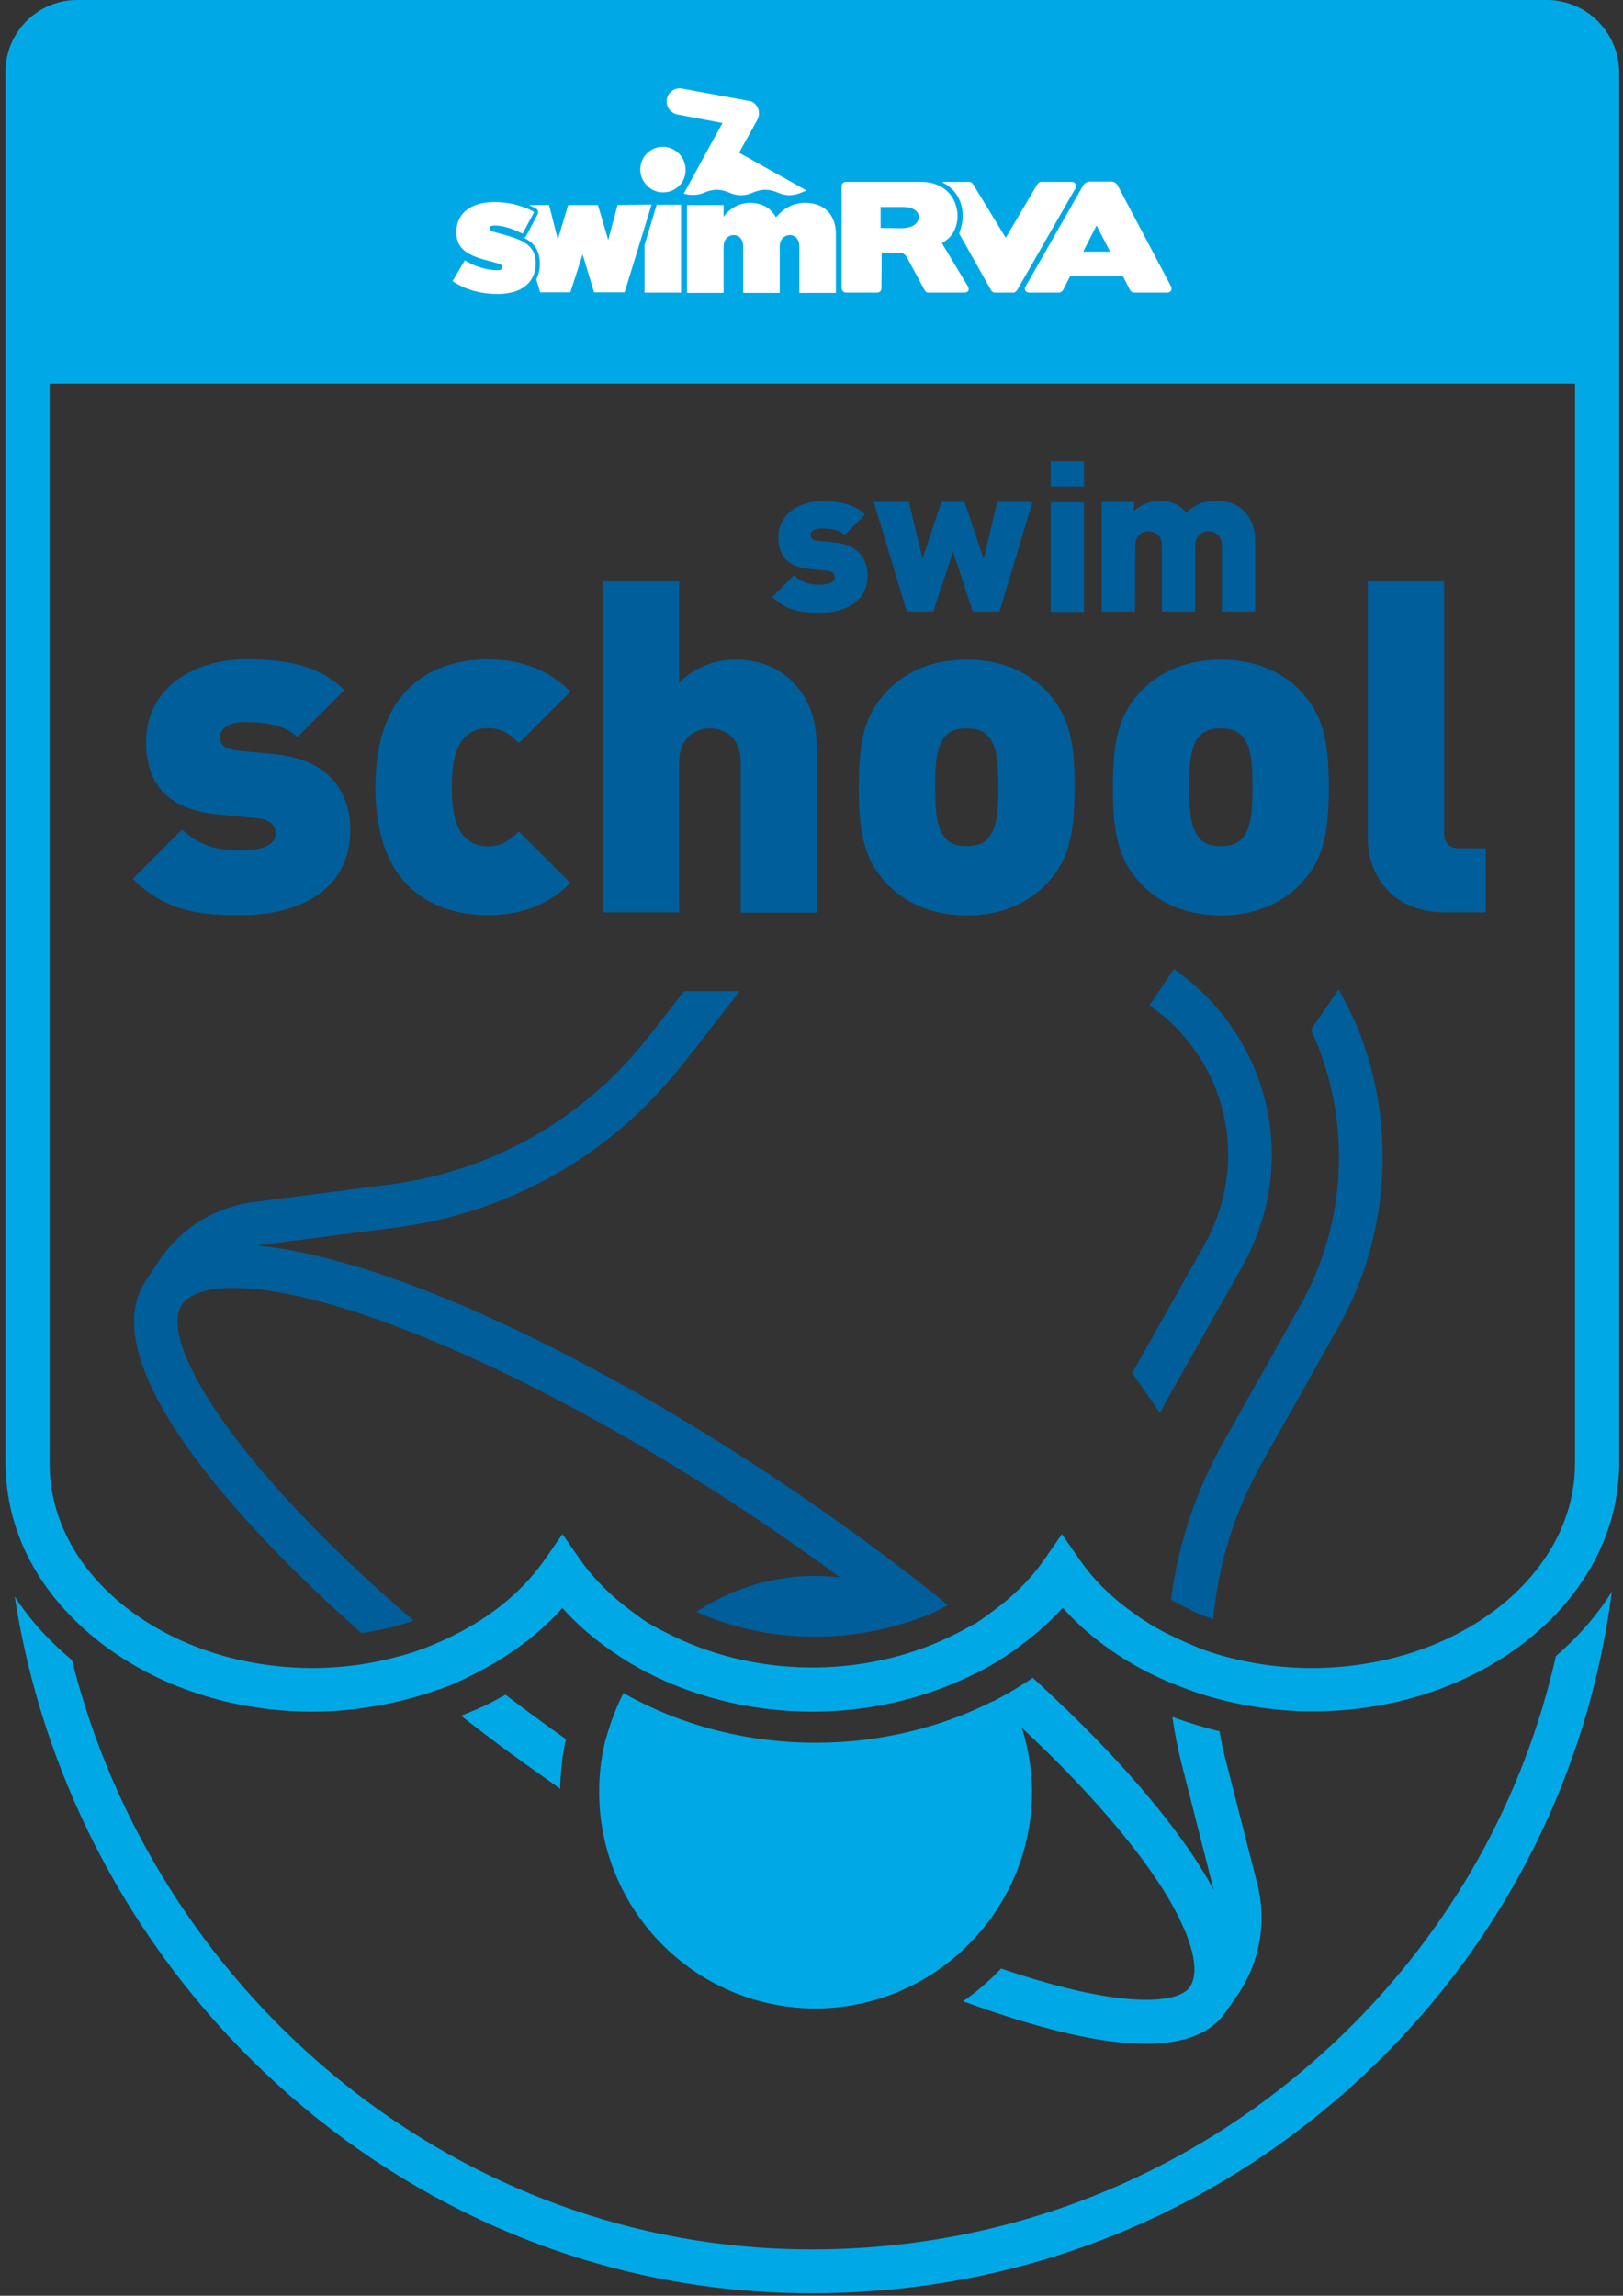 <svg enable-background="new 0 0 595.3 841.9" viewBox="0 0 595.3 841.9" xmlns="http://www.w3.org/2000/svg"><rect x="0" y="0" width="595.3" height="841.9" fill="#333333" stroke="none"/><path d="m461.2 691-12.4-48.6c-.6-2.5-1-5-1.5-7.5-2.9-.7-5.8-1.5-8.7-2.4s-5.8-1.8-8.6-2.9c.8 5.6 1.9 11.2 3.3 16.8l11.9 46.8c-1.4-2.7-3-5.5-4.8-8.3-3.9-6.4-8.8-13-14.2-19.9-10.8-13.6-24.4-28.2-40.3-43.1-2.3-2.2-4.7-4.4-7.1-6.6-1 .7-1.9 1.3-2.9 1.9-2 1.3-4.1 2.6-6.2 3.8-1.8 1-3.6 1.9-5.4 2.9 3.6 3.2 7.1 6.5 10.5 9.7s6.6 6.3 9.8 9.4c2.8 2.8 5.6 5.6 8.2 8.3 14.5 15.1 26.1 29.4 34.1 42.1 3.4 5.4 5.9 10.4 7.8 14.9 3.8 9.1 4.5 16.3 1.7 20.4-3.7 5.5-22.6 9.1-69.2-6.8-2.1 2.2-4.2 4.2-6.5 6.2-2.4 2.1-4.8 4-7.5 5.8 28.2 10.3 50.6 15.6 67 15.6 14.3 0 24.1-3.9 29.4-11.7l4.7-6.7c7.8-11.8 10.4-26.4 6.9-40.1z" fill="#00a9e6"/><path d="m185.4 621.5c-2.5 1.4-5.1 2.8-7.8 4.1-2.8 1.3-5.6 2.4-8.5 3.6 7.8 6.1 15.6 12 23.6 17.7l12.8 9.1c0-.7-.1-1.3 0-2 .1-2.5.4-4.9.6-7.4.3-3 .8-5.9 1.5-8.8l-5.5-3.9c-5.8-4.2-11.3-8.3-16.7-12.4z" fill="#00a9e6"/><path d="m374.8 633.5c-3.4-3.2-6.9-6.4-10.5-9.7-19.3 9.8-41.7 15.3-65.1 15.3-25.6 0-50.1-6.6-70.5-18.2-2.3 4.4-4.1 9-5.6 13.8-.4 1.4-.8 2.7-1.2 4.1-1.2 5-1.9 10.2-2.1 15.5v.8c-1.1 43.4 33 79.8 76.5 81.4 15.2.5 29.5-3.3 41.8-10.3 2.3-1.3 4.5-2.7 6.6-4.2 2.5-1.8 5-3.7 7.3-5.8 3.1-2.8 5.9-5.8 8.6-9 10.6-13 17.2-29.3 17.9-47.2.3-9.2-1.1-18.1-3.7-26.5z" fill="#00a9e6"/><path d="m570.7 607.3c-11.8 52.2-38.3 100-77.7 138.3-54.6 53.1-126.7 81.3-203.1 79.2-126.5-3.5-233.2-95.3-263.5-216-8.3-6.9-15.4-14.7-21-23.3 21.8 140.8 140.8 251.5 284.1 255.4 2.8.1 5.6.1 8.4.1 77.6 0 150.5-29.6 206.3-83.8 48.4-47.1 78.5-107.7 87-173.5-5.4 8.7-12.4 16.6-20.5 23.6z" fill="#00a9e6"/><path d="m567.3 0h-539c-14.5 0-26.3 11.8-26.3 26.4v510.4c0 .8.1 1.5.1 2.2.6 18.5 7.9 35.6 20.2 49.7 20.4 23.5 54.1 39 92.3 39 10.1 0 19.9-1.2 29.4-3.3 4.5-1 9-2.2 13.3-3.6 3-1 6-2 8.9-3.2 2.8-1.2 5.4-2.5 8.1-3.9 3.7-1.9 7.3-3.9 10.7-6.1 8-5.1 15.2-11.1 21.3-17.9 4.4 5 9.5 9.5 15 13.6 1.9 1.4 3.9 2.8 5.9 4.1s4 2.6 6.2 3.8c18.6 10.5 41.1 16.5 64.6 16.5 19.9 0 39-4.4 55.8-12.1 3-1.4 5.9-2.8 8.8-4.4 2.1-1.2 4.2-2.5 6.2-3.8 0 0 .1-.1.1-.1 2-1.3 3.9-2.6 5.8-4.1 5.5-4.1 10.6-8.6 15.1-13.6 7.3 8.2 16.3 15.3 26.3 21 3.7 2.1 7.6 4.1 11.6 5.8 2.7 1.2 5.6 2.2 8.4 3.3 2.7 1 5.5 1.9 8.3 2.7 3.9 1.1 7.8 2 11.8 2.8 8.2 1.5 16.6 2.4 25.2 2.4 39 0 73.3-16.1 93.5-40.4 10.2-12.3 16.8-26.8 18.5-42.3.3-2.7.5-5.5.5-8.2v-510.3c-.2-14.6-12-26.4-26.6-26.4zm-86.2 611.7c-9.1 0-17.9-1-26.4-2.9-3.9-.9-7.8-1.9-11.5-3.2-2.8-.9-5.4-2.1-8-3.2-2.7-1.2-5.3-2.4-7.9-3.7-3.8-2-7.5-4.2-10.9-6.7-8-5.6-15-12.2-20.3-19.9l-6.6-9.5-6.6 9.5c-5 7.2-11.4 13.4-18.8 18.8-1.9 1.4-3.9 2.9-5.9 4.2-.7.4-1.5.8-2.2 1.2-1.5.8-3 1.6-4.5 2.4-3.7 1.9-7.6 3.7-11.6 5.2-12.9 4.9-27.1 7.6-42 7.6-19.5 0-38-4.7-53.6-12.8-2.3-1.2-4.6-2.3-6.7-3.6s-4-2.8-5.9-4.2c-7.3-5.4-13.8-11.7-18.8-18.8l-6.6-9.5-6.6 9.5c-7 10-16.7 18.4-28 24.8-3.6 2.1-7.4 3.9-11.3 5.6-2.8 1.2-5.6 2.3-8.5 3.3-3.1 1-6.2 1.8-9.4 2.6-4.6 1.1-9.4 2-14.2 2.5-4.4.5-9 .8-13.5.8-53.2 0-96.6-33.6-96.6-74.9v-396.1h548.1 11.4v396.1c-.1 41.3-43.4 74.9-96.6 74.9z" fill="#00a9e6"/><g fill="#005e9b"><path d="m301 214.4c-2.1 0-6.4 0-9.8-3.4l-7.9 7.9c5.5 5.5 11.4 5.8 17.5 5.8 9.3 0 17.4-4.1 17.4-13.6 0-6.4-3.7-11.4-12.1-12.2l-6.2-.6c-2-.2-2.6-1-2.6-2.2 0-.9 1-2.3 4-2.3 3.1 0 6.5.4 8.5 2.4l7.5-7.5c-4-3.9-9.3-4.9-15.8-4.9-8 0-16 4.4-16 13.3 0 7.8 4.7 11 11.6 11.6l6.2.6c2.4.2 2.9 1.4 2.9 2.5 0 2.1-3.4 2.6-5.2 2.6z"/><path d="m342.3 224.3 7.3-22 7.2 22h9.8l12.1-40.2h-12.9l-5 20.8-7-20.8h-8.5l-6.9 20.8-5-20.8h-12.9l12.1 40.2z"/><path d="m385.4 184.2h12.2v40.2h-12.2z"/><path d="m385.4 169.1h12.2v9.3h-12.2z"/><path d="m416.4 200.3c0-4.6 3.3-5.5 4.9-5.5s4.9.9 4.9 5.5v24h12.2v-24c0-4.6 3.3-5.5 4.9-5.5s4.9.9 4.9 5.5v24h12.2v-25.7c0-4.2-1-8.1-4.4-11.5-2.2-2.2-5.8-3.4-9.6-3.4-4.6 0-7.8 1.2-11.3 4.2-2.6-3-5.8-4.2-9.8-4.2-3.2 0-6.9 1.3-9.3 3.7v-3.3h-11.9v40.2h12.2z"/><path d="m88.6 335.6c-13.8 0-27.3-.7-39.9-13.3l18.1-18.1c7.7 7.7 17.6 7.7 22.4 7.7 4.1 0 11.9-1.2 11.9-6 0-2.5-1.2-5.3-6.7-5.8l-14.2-1.4c-15.9-1.5-26.6-8.7-26.6-26.6 0-20.3 18.2-30.3 36.5-30.3 15 0 27.1 2.2 36.2 11.3l-17.2 17.2c-4.6-4.6-12.3-5.5-19.4-5.5-6.8 0-9 3.2-9 5.3 0 2.7 1.4 4.6 6 5.1l14.2 1.4c19.3 1.9 27.6 13.3 27.6 28-.2 21.7-18.6 31-39.9 31z"/><path d="m179 335.6c-15.9 0-41.3-6.8-41.3-46.9s25.4-46.9 41.3-46.9c12.8 0 22.7 4.3 30.2 11.8l-18.9 18.9c-3.6-3.6-6.7-5.5-11.3-5.5-3.8 0-6.3 1.2-8.7 3.6-3.2 3.4-4.6 9.4-4.6 18.1s1.4 14.7 4.6 18.1c2.4 2.4 4.9 3.6 8.7 3.6 4.6 0 7.7-1.9 11.3-5.5l18.9 18.9c-7.5 7.6-17.4 11.8-30.2 11.8z"/><path d="m271.7 334.6v-54.9c0-10.6-7.5-12.6-11.3-12.6s-11.3 2.1-11.3 12.6v54.9h-28v-121.4h28v37.2c5.5-5.6 13-8.5 20.6-8.5 8.7 0 15.7 2.9 20.7 7.8 7.8 7.8 9.2 16.5 9.2 26.3v58.7h-27.9z"/><path d="m384.1 323.9c-5.5 5.8-14.7 11.8-29.5 11.8s-24-6-29.5-11.8c-7.7-8.4-10.1-17.1-10.1-35.1 0-17.9 2.4-26.8 10.1-35.1 5.5-5.8 14.7-11.8 29.5-11.8s24 6 29.5 11.8c7.7 8.4 10.1 17.2 10.1 35.1-.1 18-2.4 26.7-10.1 35.1zm-22-54.3c-1.7-1.7-4.1-2.5-7.5-2.5s-5.8.8-7.5 2.5c-3.6 3.6-4.1 10.1-4.1 19.1s.5 15.5 4.1 19.1c1.7 1.7 4.1 2.5 7.5 2.5s5.8-.8 7.5-2.5c3.6-3.6 4.1-10.1 4.1-19.1s-.5-15.5-4.1-19.1z"/><path d="m530.2 334.6c-20.3 0-28.5-14.5-28.5-27.1v-94.3h28v92.3c0 3.6 1.9 5.6 5.6 5.6h9.7v23.5z"/><path d="m477.3 323.9c-5.5 5.8-14.7 11.8-29.5 11.8s-24-6-29.5-11.8c-7.7-8.4-10.1-17.1-10.1-35.1 0-17.9 2.4-26.8 10.1-35.1 5.5-5.8 14.7-11.8 29.5-11.8s24 6 29.5 11.8c7.7 8.4 10.1 17.2 10.1 35.1 0 18-2.4 26.7-10.1 35.1zm-22-54.3c-1.7-1.7-4.1-2.5-7.5-2.5s-5.8.8-7.5 2.5c-3.6 3.6-4.1 10.1-4.1 19.1s.5 15.5 4.1 19.1c1.7 1.7 4.1 2.5 7.5 2.5s5.8-.8 7.5-2.5c3.6-3.6 4.1-10.1 4.1-19.1s-.5-15.5-4.1-19.1z"/><path d="m480.8 377.7c.9 1.9 1.8 3.8 2.5 5.7 12.3 30.7 10 66.2-6.2 95-.5 1-28.4 50.5-28.4 50.5-10.2 18.1-16.6 37.6-19.2 57.7 2.5 1.5 5.1 2.8 7.8 4.1 2.5 1.2 5.1 2.2 7.7 3.1 1.8-19.8 7.7-39.2 17.7-57 19.1-34 28.4-50.5 28.4-50.5 18.5-33 21.2-73.6 7.1-108.8-1.9-4.7-4.7-10.2-7.2-14.7z"/><path d="m248.5 366.6c-4.2 5.4-8.3 10.8-12.5 15.9-23.4 28.8-56.5 47.2-93.2 51.9l-49.7 6.4c-14.1 1.8-26.7 9.5-34.6 21.3l-5 7.5c-18 26.5 22.4 79.1 79.1 129.3 3.4-.5 6.7-1.2 10-1.9 3.1-.8 6.1-1.6 9.1-2.7-67-57.4-93.7-102.9-85-115.8 2.7-4 9.3-6.3 19.6-6.2 17.4.2 45.5 7.2 84.2 24.5 34.8 15.5 73.1 37.2 110.8 62.7 2.3 1.6 4.5 3.1 6.8 4.7 3.2 2.2 6.3 4.4 9.4 6.6 3.6 2.5 7.1 5.1 10.6 7.7-2.1-.2-4.1-.5-6.2-.5-1 0-1.9-.1-2.8-.1-16.1 0-31.1 4.9-43.7 13.2 13 5.9 28 9.1 43.8 9.1 11 0 21.6-1.7 31.5-4.6 4.2-1.3 8.3-2.7 12.2-4.5 1.7-.8 3.2-1.6 4.8-2.5-4.3-3.5-8.7-6.9-13.1-10.4-5.6-4.3-11.3-8.6-17.1-12.9-8.8-6.4-17.8-12.8-27.1-19.1-38.4-26-77.6-48.2-113.2-64.1-13.6-6.1-30.9-13.1-48.4-18.2-11.8-3.5-23.6-6.1-34.4-7.1.3-.1.6-.2.9-.2l49.7-6.4c40.8-5.2 77.7-25.7 103.6-57.7 4.3-5.3 8.5-10.7 12.8-16.3 3.3-4.2 6.6-8.5 9.9-12.7h-20.4c-.9 1.1-1.6 2.1-2.4 3.1z"/><path d="m442.2 365.1c-3.5-3.5-7.5-6.8-11.6-9.7l-9 13.3c3.3 2.3 6.4 4.8 9.3 7.7 21.4 21.5 25.7 53.8 10.7 80.4l-26.3 46.7 10.2 14.7c.7-1.2 1.3-2.5 1.9-3.7l28.1-49.8c18.6-32.9 13.2-72.9-13.3-99.6z"/></g><path d="m295.5 74.4c-5 0-8.2 2.2-10.9 5.3-1.8-3.4-5.1-5.3-9.5-5.3s-7.7 2.4-9.7 5.1v-4.3h-13.4v32.2h13.4v-17c0-2.7 1.8-4.2 3.7-4.2s3.5 1.5 3.5 4.2v17h13.4v-17c0-2.7 1.8-4.2 3.7-4.2s3.5 1.5 3.5 4.2v17h13.4v-21.3c.1-7.2-4.2-11.7-11.1-11.7" fill="#fff"/><path d="m407.2 92.3-5-9.6-4.9 9.6zm22.3 12.7c.3.6.3 1.1 0 1.6s-.8.7-1.5.7h-12.1c-.2 0-.5-.1-.8-.3s-.5-.4-.6-.6l-2.6-5.1h-19.4l-2.6 5.1c-.1.2-.3.4-.6.6s-.5.3-.8.3h-10.9c-.7 0-1.2-.2-1.5-.7s-.3-1 .1-1.6l21.1-37c.5-.8 1.4-1.4 2.4-1.4h7.9c1 0 1.9.5 2.4 1.5z" fill="#fff"/><path d="m240.7 75.7c.1-.2.1-.4.1-.6h9v32.2h-13.4v-17.4z" fill="#fff"/><path d="m244.8 70.4c4.8-1 7.4-5.3 6.5-9.8s-5.3-7.5-9.8-6.6-7.4 5.3-6.5 9.8c1 4.5 5.3 7.5 9.8 6.6" fill="#fff"/><path d="m258.4 70.6c1.4-.6 2.9-1 4.5-1s3.2.4 4.5 1 2.8 1 4.4 1 3-.4 4.4-1 2.9-1 4.5-1 3.2.4 4.5 1 2.8 1 4.4 1c1.5 0 3-.4 4.4-1 .6-.3 1.2-.5 1.9-.7l-24.8-13.9 6.7-12.1c.1-.2.1-.4.2-.5 1.3-3.2-1-5.9-2.8-6.3l-25.4-4.7c-.2 0-.4 0-.5 0-2.7 0-4.8 2.2-4.8 4.8 0 2.4 1.8 4.4 4.1 4.8l16.4 3.1-14.2 25.9c1 .3 2.1.5 3.3.5 1.5 0 3-.3 4.3-.9" fill="#fff"/><path d="m226.5 75.2-3.4 12.8-3.8-12.8h-10.9l-3.8 12.6-3.2-12.6h-7.3s2.4 1.3 2.5 1.3c.7.4 1 1.3.6 2.1l-3.8 7.2-.4.7c-.2.3-.4.5-.7.7.7.4 1.3.8 1.9 1.2 2.4 1.8 3.8 4.4 3.8 8.2v.1c0 1.2-.1 2.3-.4 3.3-.2.9-.5 1.7-.9 2.4l1.4 4.8h11.1l4.5-13.9 4.2 13.9h11.2l9.9-32.2z" fill="#fff"/><path d="m196.5 96c-.1-1.8-.5-3.2-1.3-4.4-.6-.9-1.4-1.7-2.3-2.3-.6-.4-1.2-.8-1.9-1.1-2-1-4.5-1.7-7.5-2.5-3.2-.8-3.9-1.2-3.9-1.9v-.1c0-.7.6-1 1.9-1 2.3 0 5.5.8 8.5 2.2.6.3 1.2.5 1.7.8l.1-.2 1-1.9 3.1-5.8c-.9-.6-1.9-1.1-3-1.5-1.3-.5-2.8-1-4.3-1.4-.5-.1-1-.2-1.6-.3-1.8-.3-3.7-.5-5.6-.5-8.4 0-14 3.9-14 11v.1c0 6.7 5 8.8 13.1 10.8 3.2.8 3.8 1.2 3.8 1.9v.1c0 .8-.7 1.1-1.9 1.1-3.6 0-8-1.2-11.9-3.6l-4.5 7.6c4.6 3.1 10.2 4.7 16.5 4.7 6.1 0 10.4-2 12.5-5.5.4-.7.7-1.4 1-2.2.3-1 .5-2.1.5-3.3v-.1c0-.3 0-.5 0-.7" fill="#fff"/><path d="m330.6 83.7s6.4.2 6.4-4.3c0 0 .1-3.5-5.9-3.5h-8.1v7.7zm24.4 21.3s1.3 2.3-1.5 2.3h-13s-.9.1-1.4-1l-6.6-12.2s-.8-1.3-2.3-1.4c-3.2 0-6.8-.1-6.8-.1l-.1 13.2c0 1.4-1.5 1.5-1.5 1.5h-11.5c-1.4 0-1.6-1.6-1.6-1.6v-37.4c0-.2.1-.5.1-.7.2-.3.4-.5.7-.7s.6-.2.9-.2h27.4c14.3 0 16.4 15.4 9.9 20.9-.7.6-1.4 1.1-2.2 1.6z" fill="#fff"/><path d="m392.8 66.7h-11s-.8 0-1.5 1.2l-11.4 19.3-11.9-19.5c-.6-1-1.4-1-1.4-1h-9.2c-.3 0-.8.2-.8.2s2 .7 4.3 3.2c1.2 1.3 2.3 3.6 2.6 4.7.5 2 .7 3.4.6 5.3-.1 2.5-1.3 5.5-1.3 5.5l11.7 20.8s.6.9 1.3.9h7s.7.1 1.5-1.3l21.2-37s1-2.3-1.7-2.3" fill="#fff"/></svg>